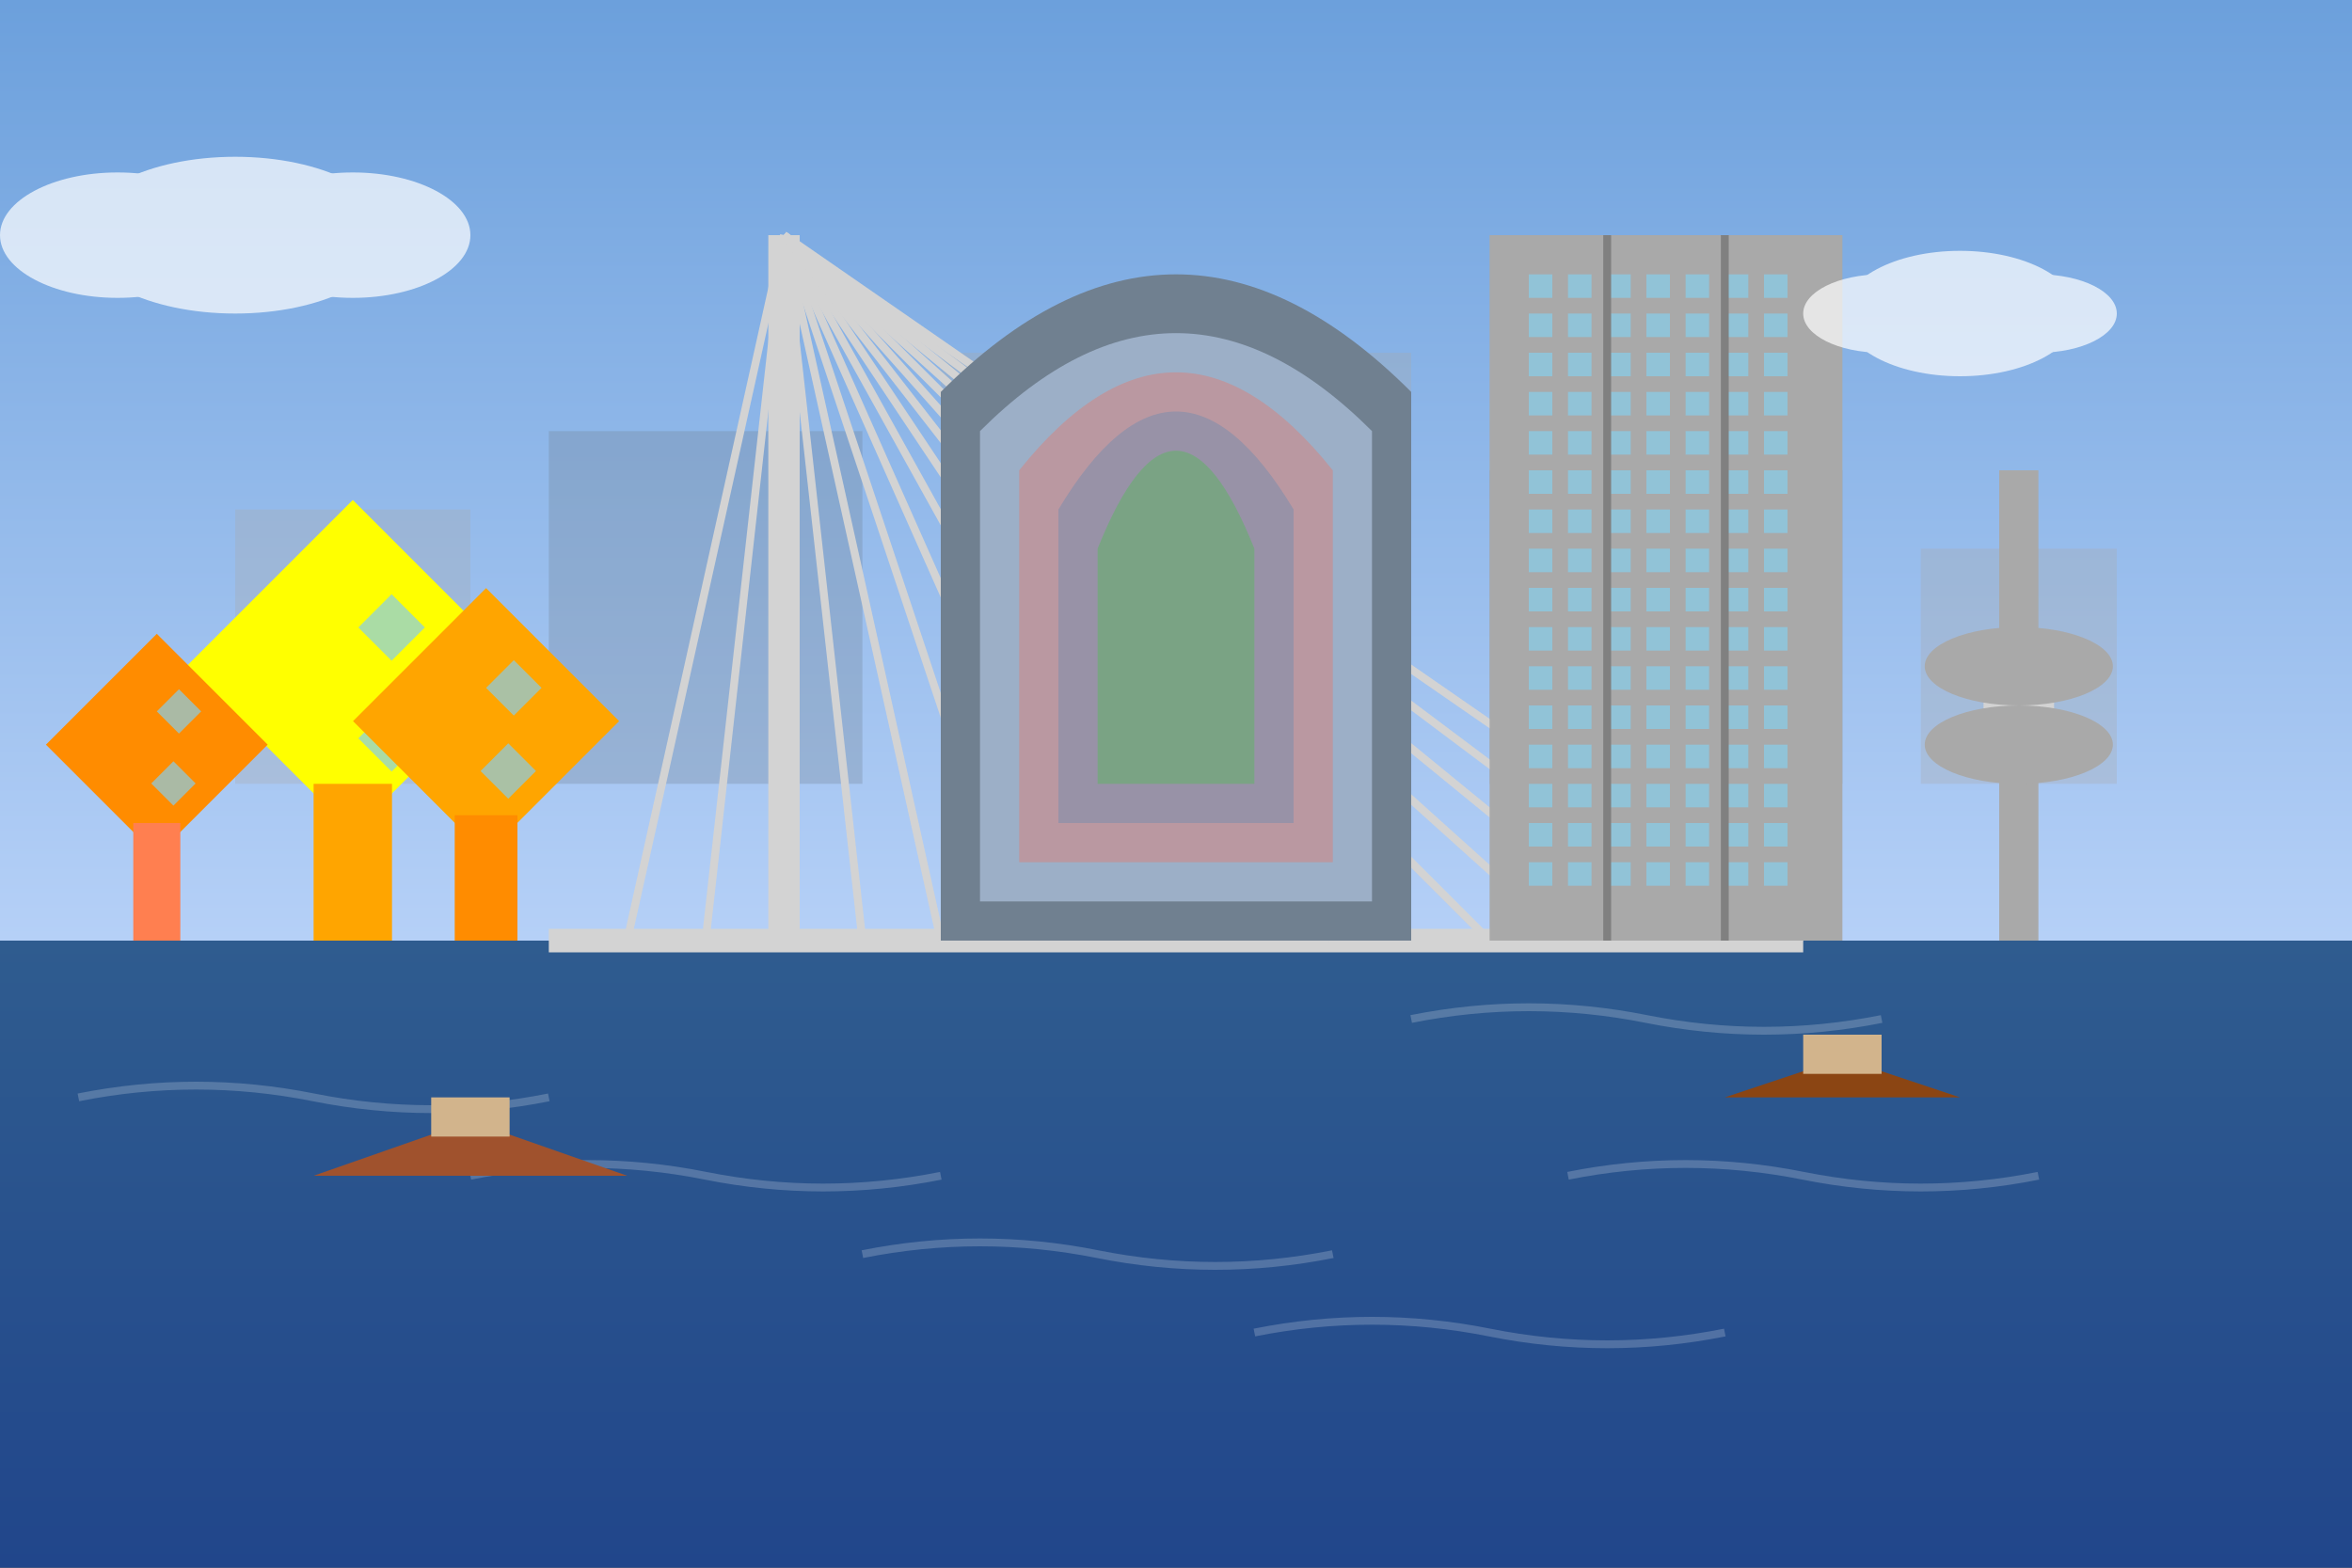 <svg xmlns="http://www.w3.org/2000/svg" width="300" height="200" viewBox="0 0 300 200">
  <rect x="0" y="0" width="300" height="200" fill="#333333" stroke="none"/>
  <!-- Background sky and water -->
  <defs>
    <linearGradient id="sky" x1="0%" y1="0%" x2="0%" y2="100%">
      <stop offset="0%" stop-color="#6CA0DC" />
      <stop offset="100%" stop-color="#B5D0F7" />
    </linearGradient>
    <linearGradient id="water" x1="0%" y1="0%" x2="0%" y2="100%">
      <stop offset="0%" stop-color="#2F5C8F" />
      <stop offset="100%" stop-color="#21468B" />
    </linearGradient>
  </defs>
  
  <!-- Sky background -->
  <rect width="300" height="120" fill="url(#sky)" />
  
  <!-- Water/River Maas -->
  <rect width="300" height="80" y="120" fill="url(#water)" />
  
  <!-- Water reflections -->
  <g opacity="0.3">
    <rect x="30" y="120" width="30" height="70" fill="#A9A9A9" transform="scale(1,-0.5) translate(0, -320)" />
    <rect x="70" y="120" width="40" height="90" fill="#708090" transform="scale(1,-0.5) translate(0, -320)" />
    <rect x="120" y="120" width="60" height="110" fill="#A9A9A9" transform="scale(1,-0.5) translate(0, -320)" />
    <rect x="190" y="120" width="45" height="80" fill="#708090" transform="scale(1,-0.5) translate(0, -320)" />
    <rect x="245" y="120" width="25" height="60" fill="#A9A9A9" transform="scale(1,-0.5) translate(0, -320)" />
  </g>
  
  <!-- Water ripples -->
  <g stroke="#FFFFFF" stroke-width="1" fill="none" opacity="0.2">
    <path d="M10,140 Q25,137 40,140 Q55,143 70,140" />
    <path d="M60,150 Q75,147 90,150 Q105,153 120,150" />
    <path d="M110,160 Q125,157 140,160 Q155,163 170,160" />
    <path d="M160,170 Q175,167 190,170 Q205,173 220,170" />
    <path d="M200,150 Q215,147 230,150 Q245,153 260,150" />
    <path d="M180,130 Q195,127 210,130 Q225,133 240,130" />
  </g>
  
  <!-- Rotterdam Skyline -->
  <!-- Erasmus Bridge (De Zwaan) -->
  <g transform="translate(70, 120)">
    <line x1="0" y1="0" x2="160" y2="0" stroke="#D3D3D3" stroke-width="3" />
    <line x1="30" y1="0" x2="30" y2="-90" stroke="#D3D3D3" stroke-width="4" />
    
    <!-- Bridge cables -->
    <line x1="30" y1="-90" x2="10" y2="0" stroke="#D3D3D3" stroke-width="1" />
    <line x1="30" y1="-90" x2="20" y2="0" stroke="#D3D3D3" stroke-width="1" />
    <line x1="30" y1="-90" x2="40" y2="0" stroke="#D3D3D3" stroke-width="1" />
    <line x1="30" y1="-90" x2="50" y2="0" stroke="#D3D3D3" stroke-width="1" />
    <line x1="30" y1="-90" x2="60" y2="0" stroke="#D3D3D3" stroke-width="1" />
    <line x1="30" y1="-90" x2="70" y2="0" stroke="#D3D3D3" stroke-width="1" />
    <line x1="30" y1="-90" x2="80" y2="0" stroke="#D3D3D3" stroke-width="1" />
    <line x1="30" y1="-90" x2="90" y2="0" stroke="#D3D3D3" stroke-width="1" />
    <line x1="30" y1="-90" x2="100" y2="0" stroke="#D3D3D3" stroke-width="1" />
    <line x1="30" y1="-90" x2="110" y2="0" stroke="#D3D3D3" stroke-width="1" />
    <line x1="30" y1="-90" x2="120" y2="0" stroke="#D3D3D3" stroke-width="1" />
    <line x1="30" y1="-90" x2="130" y2="0" stroke="#D3D3D3" stroke-width="1" />
    <line x1="30" y1="-90" x2="140" y2="0" stroke="#D3D3D3" stroke-width="1" />
    <line x1="30" y1="-90" x2="150" y2="0" stroke="#D3D3D3" stroke-width="1" />
    <line x1="30" y1="-90" x2="160" y2="0" stroke="#D3D3D3" stroke-width="1" />
  </g>
  
  <!-- De Rotterdam building -->
  <g transform="translate(190, 30)">
    <rect x="0" y="0" width="45" height="90" fill="#A9A9A9" />
    
    <!-- Windows pattern -->
    <g fill="#87CEEB" opacity="0.7">
      <rect x="5" y="5" width="3" height="3" />
      <rect x="10" y="5" width="3" height="3" />
      <rect x="15" y="5" width="3" height="3" />
      <rect x="20" y="5" width="3" height="3" />
      <rect x="25" y="5" width="3" height="3" />
      <rect x="30" y="5" width="3" height="3" />
      <rect x="35" y="5" width="3" height="3" />
      
      <rect x="5" y="10" width="3" height="3" />
      <rect x="10" y="10" width="3" height="3" />
      <rect x="15" y="10" width="3" height="3" />
      <rect x="20" y="10" width="3" height="3" />
      <rect x="25" y="10" width="3" height="3" />
      <rect x="30" y="10" width="3" height="3" />
      <rect x="35" y="10" width="3" height="3" />
      
      <!-- Repeat pattern for more floors -->
      <rect x="5" y="15" width="3" height="3" />
      <rect x="10" y="15" width="3" height="3" />
      <rect x="15" y="15" width="3" height="3" />
      <rect x="20" y="15" width="3" height="3" />
      <rect x="25" y="15" width="3" height="3" />
      <rect x="30" y="15" width="3" height="3" />
      <rect x="35" y="15" width="3" height="3" />
      
      <rect x="5" y="20" width="3" height="3" />
      <rect x="10" y="20" width="3" height="3" />
      <rect x="15" y="20" width="3" height="3" />
      <rect x="20" y="20" width="3" height="3" />
      <rect x="25" y="20" width="3" height="3" />
      <rect x="30" y="20" width="3" height="3" />
      <rect x="35" y="20" width="3" height="3" />
      
      <rect x="5" y="25" width="3" height="3" />
      <rect x="10" y="25" width="3" height="3" />
      <rect x="15" y="25" width="3" height="3" />
      <rect x="20" y="25" width="3" height="3" />
      <rect x="25" y="25" width="3" height="3" />
      <rect x="30" y="25" width="3" height="3" />
      <rect x="35" y="25" width="3" height="3" />
      
      <rect x="5" y="30" width="3" height="3" />
      <rect x="10" y="30" width="3" height="3" />
      <rect x="15" y="30" width="3" height="3" />
      <rect x="20" y="30" width="3" height="3" />
      <rect x="25" y="30" width="3" height="3" />
      <rect x="30" y="30" width="3" height="3" />
      <rect x="35" y="30" width="3" height="3" />
      
      <rect x="5" y="35" width="3" height="3" />
      <rect x="10" y="35" width="3" height="3" />
      <rect x="15" y="35" width="3" height="3" />
      <rect x="20" y="35" width="3" height="3" />
      <rect x="25" y="35" width="3" height="3" />
      <rect x="30" y="35" width="3" height="3" />
      <rect x="35" y="35" width="3" height="3" />
      
      <rect x="5" y="40" width="3" height="3" />
      <rect x="10" y="40" width="3" height="3" />
      <rect x="15" y="40" width="3" height="3" />
      <rect x="20" y="40" width="3" height="3" />
      <rect x="25" y="40" width="3" height="3" />
      <rect x="30" y="40" width="3" height="3" />
      <rect x="35" y="40" width="3" height="3" />
      
      <rect x="5" y="45" width="3" height="3" />
      <rect x="10" y="45" width="3" height="3" />
      <rect x="15" y="45" width="3" height="3" />
      <rect x="20" y="45" width="3" height="3" />
      <rect x="25" y="45" width="3" height="3" />
      <rect x="30" y="45" width="3" height="3" />
      <rect x="35" y="45" width="3" height="3" />
      
      <rect x="5" y="50" width="3" height="3" />
      <rect x="10" y="50" width="3" height="3" />
      <rect x="15" y="50" width="3" height="3" />
      <rect x="20" y="50" width="3" height="3" />
      <rect x="25" y="50" width="3" height="3" />
      <rect x="30" y="50" width="3" height="3" />
      <rect x="35" y="50" width="3" height="3" />
      
      <rect x="5" y="55" width="3" height="3" />
      <rect x="10" y="55" width="3" height="3" />
      <rect x="15" y="55" width="3" height="3" />
      <rect x="20" y="55" width="3" height="3" />
      <rect x="25" y="55" width="3" height="3" />
      <rect x="30" y="55" width="3" height="3" />
      <rect x="35" y="55" width="3" height="3" />
      
      <rect x="5" y="60" width="3" height="3" />
      <rect x="10" y="60" width="3" height="3" />
      <rect x="15" y="60" width="3" height="3" />
      <rect x="20" y="60" width="3" height="3" />
      <rect x="25" y="60" width="3" height="3" />
      <rect x="30" y="60" width="3" height="3" />
      <rect x="35" y="60" width="3" height="3" />
      
      <rect x="5" y="65" width="3" height="3" />
      <rect x="10" y="65" width="3" height="3" />
      <rect x="15" y="65" width="3" height="3" />
      <rect x="20" y="65" width="3" height="3" />
      <rect x="25" y="65" width="3" height="3" />
      <rect x="30" y="65" width="3" height="3" />
      <rect x="35" y="65" width="3" height="3" />
      
      <rect x="5" y="70" width="3" height="3" />
      <rect x="10" y="70" width="3" height="3" />
      <rect x="15" y="70" width="3" height="3" />
      <rect x="20" y="70" width="3" height="3" />
      <rect x="25" y="70" width="3" height="3" />
      <rect x="30" y="70" width="3" height="3" />
      <rect x="35" y="70" width="3" height="3" />
      
      <rect x="5" y="75" width="3" height="3" />
      <rect x="10" y="75" width="3" height="3" />
      <rect x="15" y="75" width="3" height="3" />
      <rect x="20" y="75" width="3" height="3" />
      <rect x="25" y="75" width="3" height="3" />
      <rect x="30" y="75" width="3" height="3" />
      <rect x="35" y="75" width="3" height="3" />
      
      <rect x="5" y="80" width="3" height="3" />
      <rect x="10" y="80" width="3" height="3" />
      <rect x="15" y="80" width="3" height="3" />
      <rect x="20" y="80" width="3" height="3" />
      <rect x="25" y="80" width="3" height="3" />
      <rect x="30" y="80" width="3" height="3" />
      <rect x="35" y="80" width="3" height="3" />
    </g>
    
    <!-- Building sections -->
    <line x1="15" y1="0" x2="15" y2="90" stroke="#808080" stroke-width="1" />
    <line x1="30" y1="0" x2="30" y2="90" stroke="#808080" stroke-width="1" />
  </g>
  
  <!-- Markthal -->
  <g transform="translate(120, 50)">
    <path d="M0,0 Q30,-30 60,0 L60,70 L0,70 Z" fill="#708090" />
    
    <!-- Front glass -->
    <path d="M5,5 Q30,-20 55,5 L55,65 L5,65 Z" fill="#B0C4DE" opacity="0.7" />
    
    <!-- Internal colors suggesting the artwork inside -->
    <path d="M10,10 Q30,-15 50,10 L50,60 L10,60 Z" fill="#FF6347" opacity="0.3" />
    <path d="M15,15 Q30,-10 45,15 L45,55 L15,55 Z" fill="#4682B4" opacity="0.3" />
    <path d="M20,20 Q30,-5 40,20 L40,50 L20,50 Z" fill="#32CD32" opacity="0.3" />
  </g>
  
  <!-- Cube Houses (Kubuswoningen) -->
  <g transform="translate(30, 70)">
    <g transform="rotate(45, 15, 15)">
      <rect x="0" y="0" width="30" height="30" fill="#FFFF00" />
    </g>
    <rect x="10" y="30" width="10" height="20" fill="#FFA500" />
    
    <!-- Windows -->
    <rect x="12" y="5" width="6" height="6" fill="#87CEEB" opacity="0.7" transform="rotate(45, 15, 15)" />
    <rect x="22" y="15" width="6" height="6" fill="#87CEEB" opacity="0.7" transform="rotate(45, 15, 15)" />
  </g>
  
  <g transform="translate(50, 80)">
    <g transform="rotate(45, 12, 12)">
      <rect x="0" y="0" width="24" height="24" fill="#FFA500" />
    </g>
    <rect x="8" y="24" width="8" height="16" fill="#FF8C00" />
    
    <!-- Windows -->
    <rect x="9" y="4" width="5" height="5" fill="#87CEEB" opacity="0.7" transform="rotate(45, 12, 12)" />
    <rect x="16" y="12" width="5" height="5" fill="#87CEEB" opacity="0.7" transform="rotate(45, 12, 12)" />
  </g>
  
  <g transform="translate(10, 85)">
    <g transform="rotate(45, 10, 10)">
      <rect x="0" y="0" width="20" height="20" fill="#FF8C00" />
    </g>
    <rect x="7" y="20" width="6" height="15" fill="#FF7F50" />
    
    <!-- Windows -->
    <rect x="7" y="3" width="4" height="4" fill="#87CEEB" opacity="0.7" transform="rotate(45, 10, 10)" />
    <rect x="13" y="10" width="4" height="4" fill="#87CEEB" opacity="0.7" transform="rotate(45, 10, 10)" />
  </g>
  
  <!-- Euromast Tower -->
  <g transform="translate(245, 60)">
    <rect x="10" y="0" width="5" height="60" fill="#A9A9A9" />
    <rect x="8" y="25" width="9" height="10" fill="#D3D3D3" />
    <ellipse cx="12.5" cy="25" rx="12" ry="5" fill="#A9A9A9" />
    <ellipse cx="12.5" cy="35" rx="12" ry="5" fill="#A9A9A9" />
  </g>
  
  <!-- Small boat in the Maas -->
  <g transform="translate(40, 150)">
    <path d="M0,0 L20,-7 L40,0 Z" fill="#A0522D" />
    <rect x="15" y="-10" width="10" height="5" fill="#D2B48C" />
  </g>
  
  <!-- Another small boat -->
  <g transform="translate(220, 140)">
    <path d="M0,0 L15,-5 L30,0 Z" fill="#8B4513" />
    <rect x="10" y="-8" width="10" height="5" fill="#D2B48C" />
  </g>
  
  <!-- Clouds -->
  <g fill="white" opacity="0.7">
    <ellipse cx="30" cy="30" rx="20" ry="10" />
    <ellipse cx="45" cy="30" rx="15" ry="8" />
    <ellipse cx="15" cy="30" rx="15" ry="8" />
    
    <ellipse cx="250" cy="40" rx="15" ry="8" />
    <ellipse cx="260" cy="40" rx="10" ry="5" />
    <ellipse cx="240" cy="40" rx="10" ry="5" />
  </g>
</svg>
